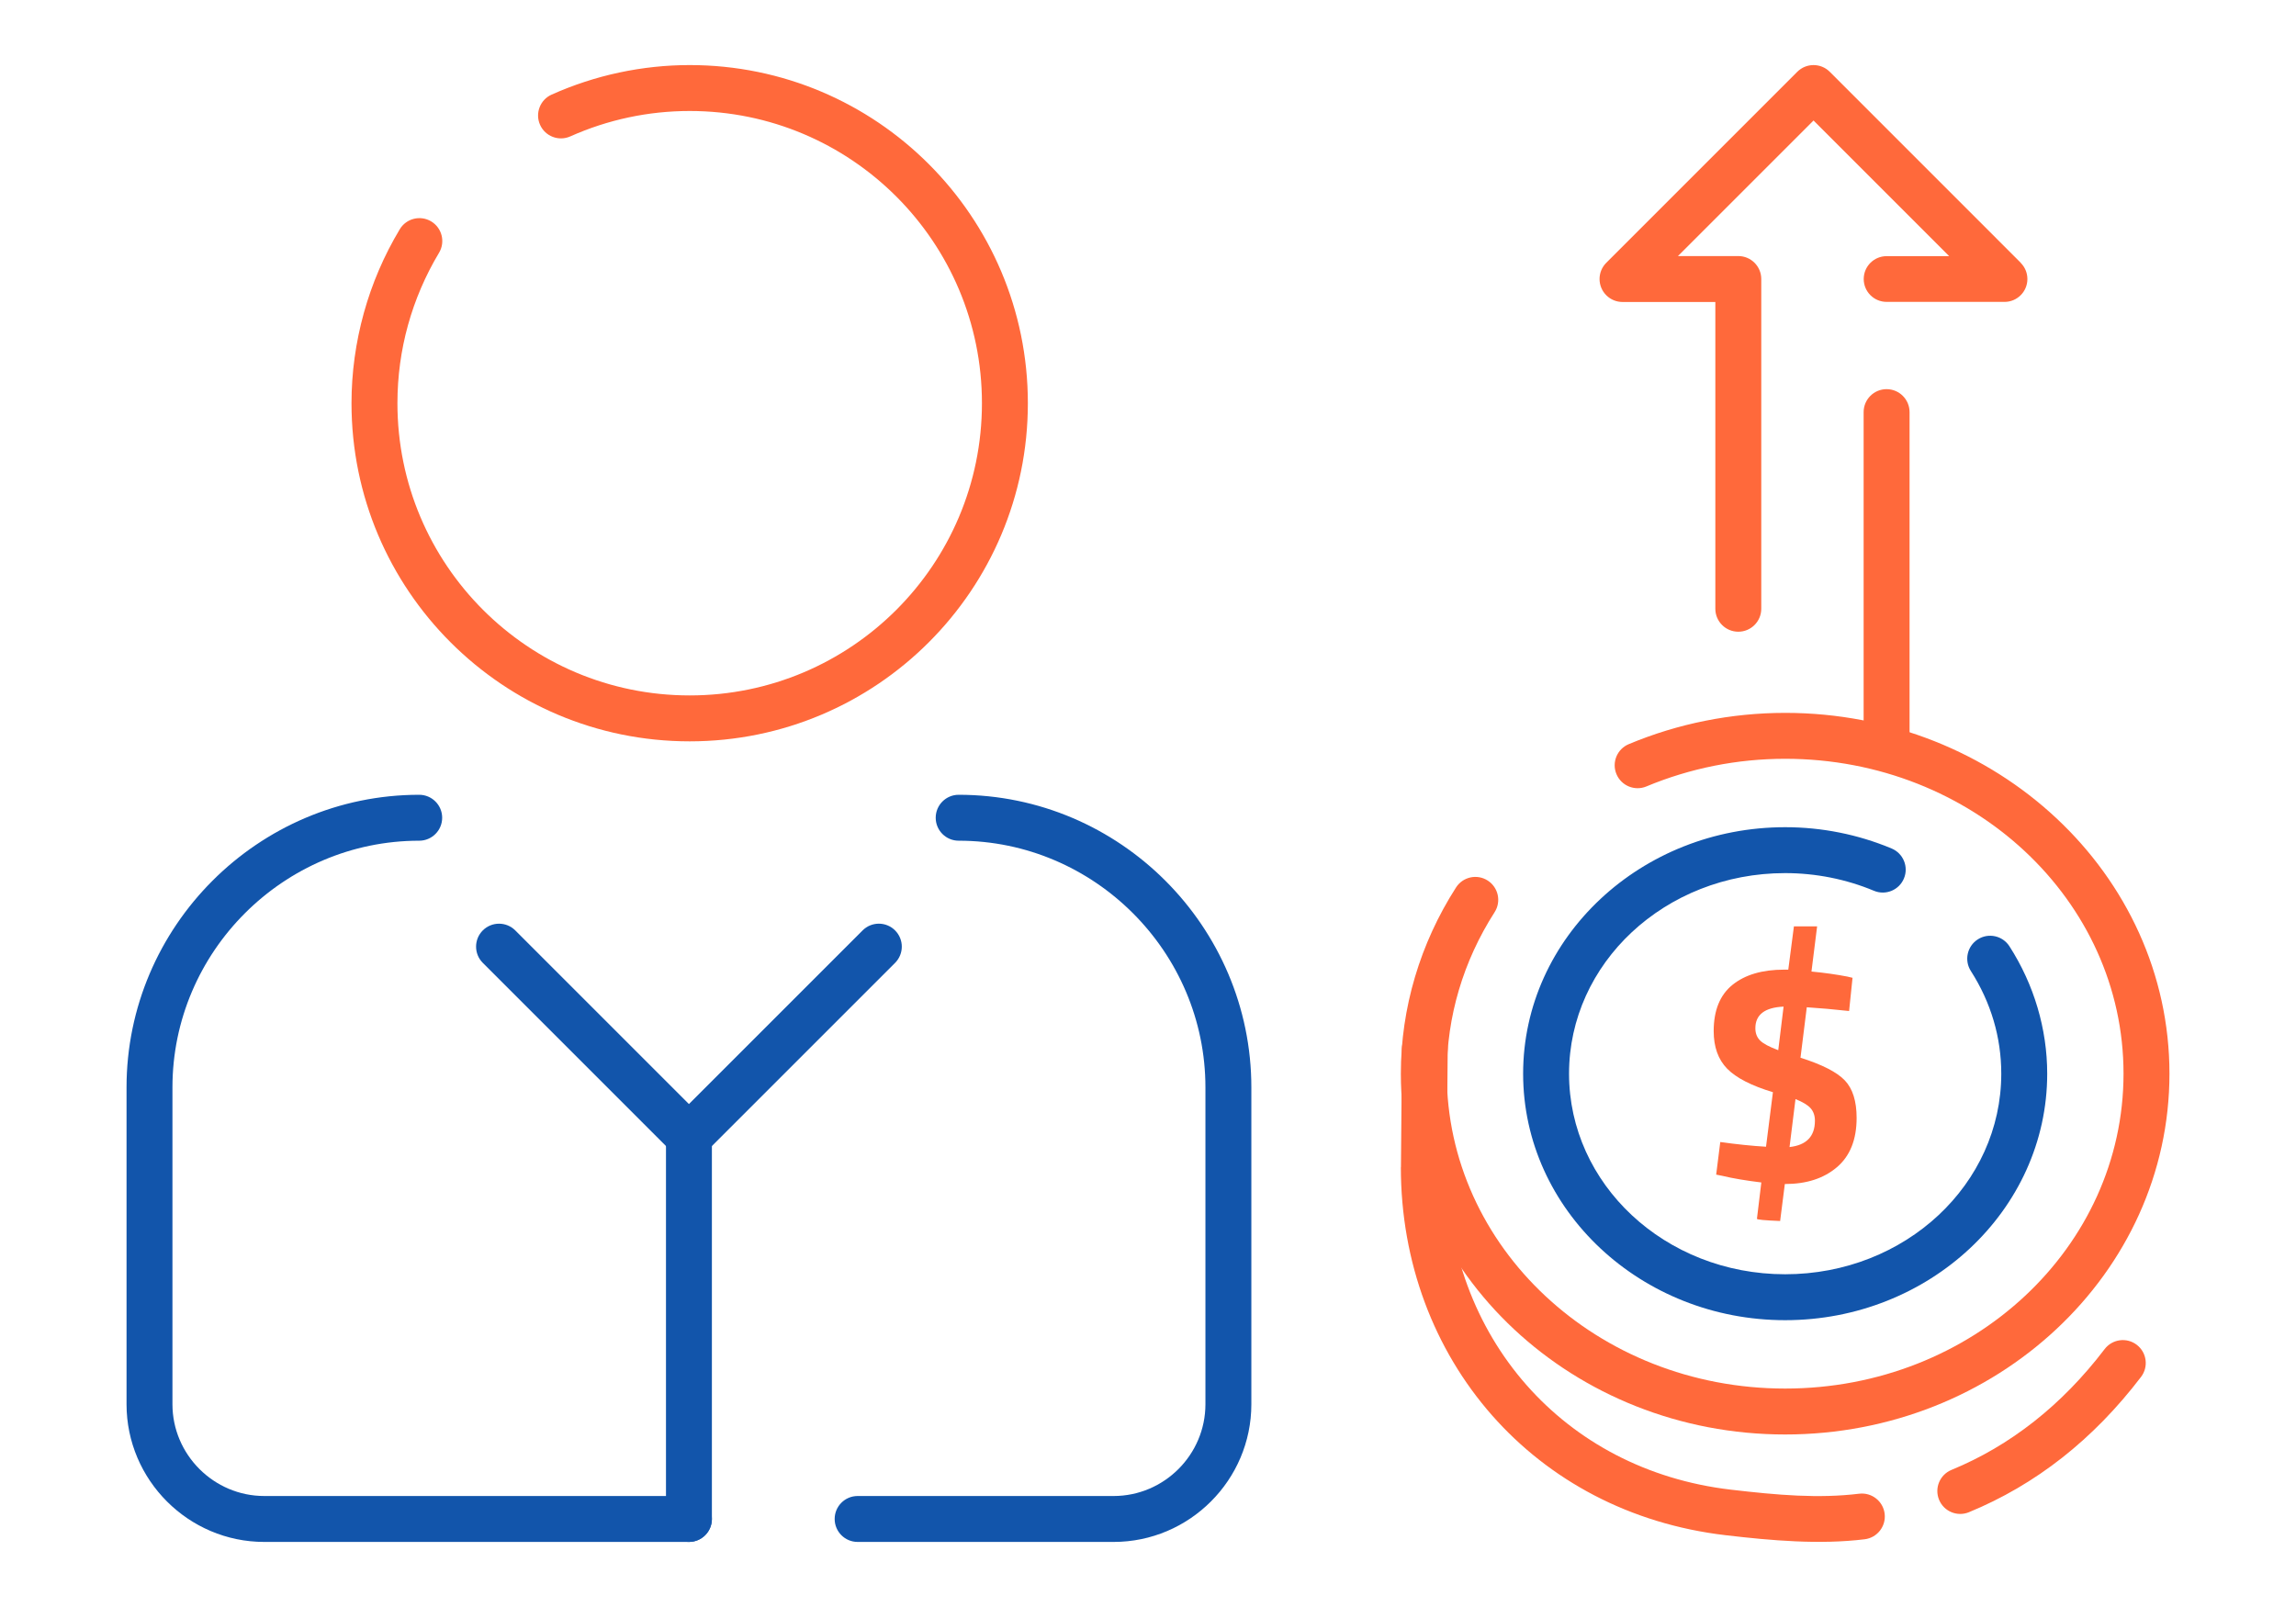 <?xml version="1.0" encoding="UTF-8"?>
<!DOCTYPE svg PUBLIC "-//W3C//DTD SVG 1.1//EN" "http://www.w3.org/Graphics/SVG/1.1/DTD/svg11.dtd">
<!-- Creator: CorelDRAW 2018 (64-Bit) -->
<svg xmlns="http://www.w3.org/2000/svg" xml:space="preserve" width="300px" height="210px" version="1.1" style="shape-rendering:geometricPrecision; text-rendering:geometricPrecision; image-rendering:optimizeQuality; fill-rule:evenodd; clip-rule:evenodd"
viewBox="0 0 12973 9081.1"
 xmlns:xlink="http://www.w3.org/1999/xlink">
 <defs>
  <style type="text/css">
   <![CDATA[
    .fil0 {fill:none}
    .fil2 {fill:#1255ab;fill-rule:nonzero}
    .fil1 {fill:#ff693b;fill-rule:nonzero}
   ]]>
  </style>
 </defs>
 <g id="Layer_x0020_1">
  <g id="_2410776849088">
   <rect class="fil0" width="12973" height="9081.1"/>
   <path class="fil1" d="M10490.4 6317.2c0,122.7 -37.2,215.7 -111.6,278.9 -74.4,63.2 -171.8,94.7 -292.2,94.7l-1.8 0 -26.6 209c-87.4,-3.5 -131,-7.6 -131,-12.4l24.8 -205.4c-87.4,-10.6 -160.6,-23 -219.7,-37.2l-35.4 -7.1 23.1 -184.2c93.2,13 179.4,21.9 258.5,26.6l39 -308.2c-121.6,-36.6 -207.8,-80.9 -258.6,-132.8 -50.8,-52 -76.1,-122.8 -76.1,-212.5 0,-116.9 35.4,-204 106.2,-261.3 70.9,-57.2 168.3,-85.9 292.2,-85.9l23.1 0 31.8 -244.4 131.1 0 -31.9 255.1c73.2,7 140.5,16.5 201.9,28.3l30.1 7.1 -19.4 187.7c-86.2,-9.4 -165.9,-16.5 -239.1,-21.2l-35.5 285.1c122.8,39 206.4,81.8 250.6,128.4 44.3,46.6 66.5,117.2 66.5,211.7zm-572.1 -506.6c0,28.4 8.9,51.4 26.6,69.1 17.7,17.7 51.9,36 102.7,54.9l30.1 -246.2c-106.3,4.7 -159.4,45.5 -159.4,122.2zm336.5 522.5c0,-28.4 -8,-51.7 -23.9,-70 -15.9,-18.3 -44.6,-35.7 -85.9,-52.2l-33.6 271c95.6,-10.7 143.4,-60.3 143.4,-148.8z"/>
   <path class="fil1" d="M7921.5 5925.6c0.6,-71.3 58.9,-128.7 130.2,-128.1 71.4,0.5 128.8,58.8 128.2,130.2l-5.8 667.7 0.5 0c0,474.9 164.5,906.9 451.1,1232 280.3,318 678.1,534.8 1153.7,590.6 130.7,15.3 257.2,28.3 376.7,33.6 118.3,5.2 234.5,3.3 348.8,-10.7 71.1,-8.4 135.5,42.5 143.9,113.5 8.4,71.1 -42.4,135.6 -113.5,144 -126.8,15.4 -257,17.5 -390.3,11.6 -132.1,-5.8 -262.7,-19.1 -395,-34.6 -542.6,-63.7 -997.5,-312.1 -1318.9,-676.7 -327.7,-371.9 -515.9,-864 -515.9,-1403.3l0.5 0 5.8 -669.8zm3203.4 2619.9c-66,27.1 -141.6,-4.4 -168.7,-70.5 -27.1,-66 4.4,-141.6 70.4,-168.7 164,-67.4 320,-158.4 466.2,-273.4 143.6,-113.1 277.2,-249.3 399,-409.2 43.4,-56.8 124.6,-67.7 181.4,-24.3 56.8,43.4 67.7,124.6 24.3,181.4 -135.6,177.9 -284.4,329.6 -444.6,455.8 -164.1,129.2 -340.8,231.9 -528,308.9z"/>
   <path class="fil2" d="M10687.9 4794.7c66,27.5 97.4,103.3 69.9,169.3 -27.4,66 -103.2,97.4 -169.2,69.9 -78.4,-32.8 -160.7,-57.8 -245.3,-74.7 -84,-16.7 -170.1,-25.3 -256.7,-25.3 -339.5,0 -646,127.9 -867,334.5 -218.8,204.6 -354.1,487.1 -354.1,799 0,311.9 135.3,594.4 354.1,799 221,206.6 527.5,334.4 867,334.4 339.5,0 646,-127.8 867,-334.4 218.8,-204.6 354.1,-487.1 354.1,-799 0,-102.7 -14.7,-203.9 -43.4,-300.8 -28.9,-97.3 -71.9,-191.3 -128.4,-279.3 -38.6,-60.1 -21.1,-140.3 39.1,-178.9 60.1,-38.6 140.2,-21.1 178.8,39 69.6,108.4 122.9,225 158.8,346.3 36,121.7 54.6,247.4 54.6,373.7 0,385.7 -167.1,734.9 -437.2,987.5 -267.9,250.4 -636.9,405.4 -1043.4,405.4 -406.5,0 -775.5,-155 -1043.4,-405.4 -270.1,-252.6 -437.2,-601.8 -437.2,-987.5 0,-385.7 167.1,-734.9 437.2,-987.5 267.9,-250.4 636.9,-405.4 1043.4,-405.4 103.5,0 206.5,10.2 307.4,30.4 100.2,20 198.8,50.1 293.9,89.8z"/>
   <path class="fil1" d="M9302.5 4444.2c-66,27.4 -141.8,-3.9 -169.2,-69.9 -27.5,-66.1 3.9,-141.9 69.9,-169.3 139.5,-58.3 284.3,-102.5 431.8,-131.9 148.1,-29.6 299.5,-44.7 451.6,-44.7 597.3,0 1138.9,227.3 1531.8,594.7 395.2,369.5 639.6,880.1 639.6,1444.2 0,564.1 -244.4,1074.8 -639.6,1444.2 -392.9,367.4 -934.5,594.7 -1531.8,594.7 -597.3,0 -1139,-227.3 -1531.9,-594.7 -395.1,-369.4 -639.5,-880.1 -639.5,-1444.2 0,-184.8 27,-368.5 79.7,-546.2 52.5,-177.2 130.4,-347.6 232.1,-506.1 38.6,-60.2 118.8,-77.7 178.9,-39.1 60.2,38.7 77.7,118.8 39,178.9 -88.6,138.2 -156.3,286 -201.7,439.3 -45.3,152.8 -68.6,312 -68.6,473.2 0,490.3 212.7,934.3 556.5,1255.7 346,323.6 825.2,523.7 1355.5,523.7 530.3,0 1009.5,-200.1 1355.5,-523.7 343.8,-321.4 556.4,-765.4 556.4,-1255.7 0,-490.3 -212.6,-934.3 -556.4,-1255.7 -346,-323.6 -825.2,-523.7 -1355.5,-523.7 -135.2,0 -269.7,13.3 -400.9,39.5 -131.9,26.4 -260.4,65.5 -383.2,116.8z"/>
   <path class="fil2" d="M3892.7 8453.9c71.6,0 129.7,58.1 129.7,129.7 0,71.7 -58.1,129.8 -129.7,129.8l-2399.7 0c-214.1,0 -408.6,-87.6 -549.5,-228.5 -141,-141 -228.5,-335.6 -228.5,-549.6l0 -1790.3c0,-454.9 186,-868.3 485.6,-1168 299.7,-299.7 713.2,-485.7 1168.1,-485.7 71.6,0 129.7,58.1 129.7,129.7 0,71.7 -58.1,129.8 -129.7,129.8 -383.3,0 -731.8,156.9 -984.6,409.6 -252.8,252.8 -409.7,601.4 -409.7,984.6l0 1790.3c0,142.4 58.4,272 152.5,366.1 94.1,94.1 223.7,152.5 366.1,152.5l2399.7 0zm953.2 259.5c-71.7,0 -129.8,-58.1 -129.8,-129.8 0,-71.6 58.1,-129.7 129.8,-129.7l1446.4 0c142.5,0 272.2,-58.4 366.3,-152.4 94,-94.1 152.4,-223.7 152.4,-366.2l0 -1790.3c0,-383.2 -156.9,-731.8 -409.7,-984.5 -252.7,-252.8 -601.3,-409.7 -984.5,-409.7 -71.7,0 -129.8,-58.1 -129.8,-129.7 0,-71.7 58.1,-129.8 129.8,-129.8 454.9,0 868.4,186 1168,485.7 299.7,299.7 485.7,713.1 485.7,1168l0 1790.3c0,214.1 -87.5,408.7 -228.5,549.6 -141,141 -335.5,228.5 -549.7,228.5l-1446.4 0z"/>
   <path class="fil2" d="M4022.4 8583.6c0,71.7 -58.1,129.8 -129.7,129.8 -71.6,0 -129.7,-58.1 -129.7,-129.8l0 -2161.1c0,-71.7 58.1,-129.8 129.7,-129.8 71.6,0 129.7,58.1 129.7,129.8l0 2161.1z"/>
   <path class="fil2" d="M3984.4 6514.2c-50.6,50.6 -132.8,50.6 -183.4,0 -50.7,-50.7 -50.7,-132.8 0,-183.5l1073 -1073c50.6,-50.7 132.8,-50.7 183.4,0 50.7,50.6 50.7,132.8 0,183.5l-1073 1073z"/>
   <path class="fil1" d="M3222.3 770.8c-65.2,29.1 -141.7,-0.2 -170.8,-65.4 -29.1,-65.2 0.2,-141.7 65.4,-170.8 123.2,-55.1 251.1,-96.8 381.3,-124.6 131.3,-28 265,-42.3 398.7,-42.3 527.6,0 1005.4,213.9 1351.1,559.7 345.8,345.8 559.7,823.5 559.7,1351.1 0,527.6 -213.9,1005.4 -559.7,1351.1 -345.7,345.8 -823.5,559.7 -1351.1,559.7 -527.6,0 -1005.4,-213.9 -1351.1,-559.7 -345.8,-345.7 -559.7,-823.5 -559.7,-1351.1 0,-172.2 23.7,-343.7 69.7,-510 45.8,-165.4 113.9,-324.5 203,-472.9 36.6,-61.3 116,-81.2 177.3,-44.6 61.3,36.7 81.3,116.1 44.6,177.4 -77,128.4 -136,266.1 -175.5,409 -39.4,142.1 -59.6,290.4 -59.6,441.1 0,456 184.8,868.9 483.6,1167.7 298.8,298.8 711.7,483.6 1167.7,483.6 456,0 868.9,-184.8 1167.7,-483.6 298.8,-298.8 483.6,-711.7 483.6,-1167.7 0,-456 -184.8,-868.8 -483.6,-1167.7 -298.8,-298.8 -711.7,-483.6 -1167.7,-483.6 -116.9,0 -232.5,12.2 -345,36.2 -113.5,24.2 -224,60.2 -329.6,107.4z"/>
   <path class="fil1" d="M10789.5 4192.2c0,71.6 -58.1,129.7 -129.8,129.7 -71.6,0 -129.7,-58.1 -129.7,-129.7l0 -1863.3c0,-71.7 58.1,-129.8 129.7,-129.8 71.7,0 129.8,58.1 129.8,129.8l0 1863.3zm-129.8 -2486.3c-71.3,0 -129.2,-57.8 -129.2,-129.2 0,-71.3 57.9,-129.2 129.2,-129.2l353.7 0 -766.5 -766.6 -766.1 766.1 341 0c71.7,0 129.8,58.1 129.8,129.7l0 1863.3c0,71.7 -58.1,129.8 -129.8,129.8 -71.6,0 -129.7,-58.1 -129.7,-129.8l0 -1733.5 -524.5 0c-33.2,-0.1 -66.4,-12.7 -91.7,-38 -50.7,-50.7 -50.7,-132.9 0,-183.5l1079.2 -1079.3c50.7,-50.6 132.9,-50.6 183.5,0l1079.2 1079.3 -0.3 0.4c23.4,23.4 37.8,55.7 37.8,91.4 0,71.3 -57.8,129.2 -129.2,129.2l-666.4 -0.1z"/>
   <path class="fil2" d="M3984.4 6330.7c50.7,50.7 50.7,132.8 0,183.5 -50.6,50.6 -132.8,50.6 -183.4,0l-1073 -1073c-50.7,-50.7 -50.7,-132.8 0,-183.5 50.6,-50.6 132.8,-50.6 183.4,0l1073 1073z"/>
  </g>
 </g>
</svg>
